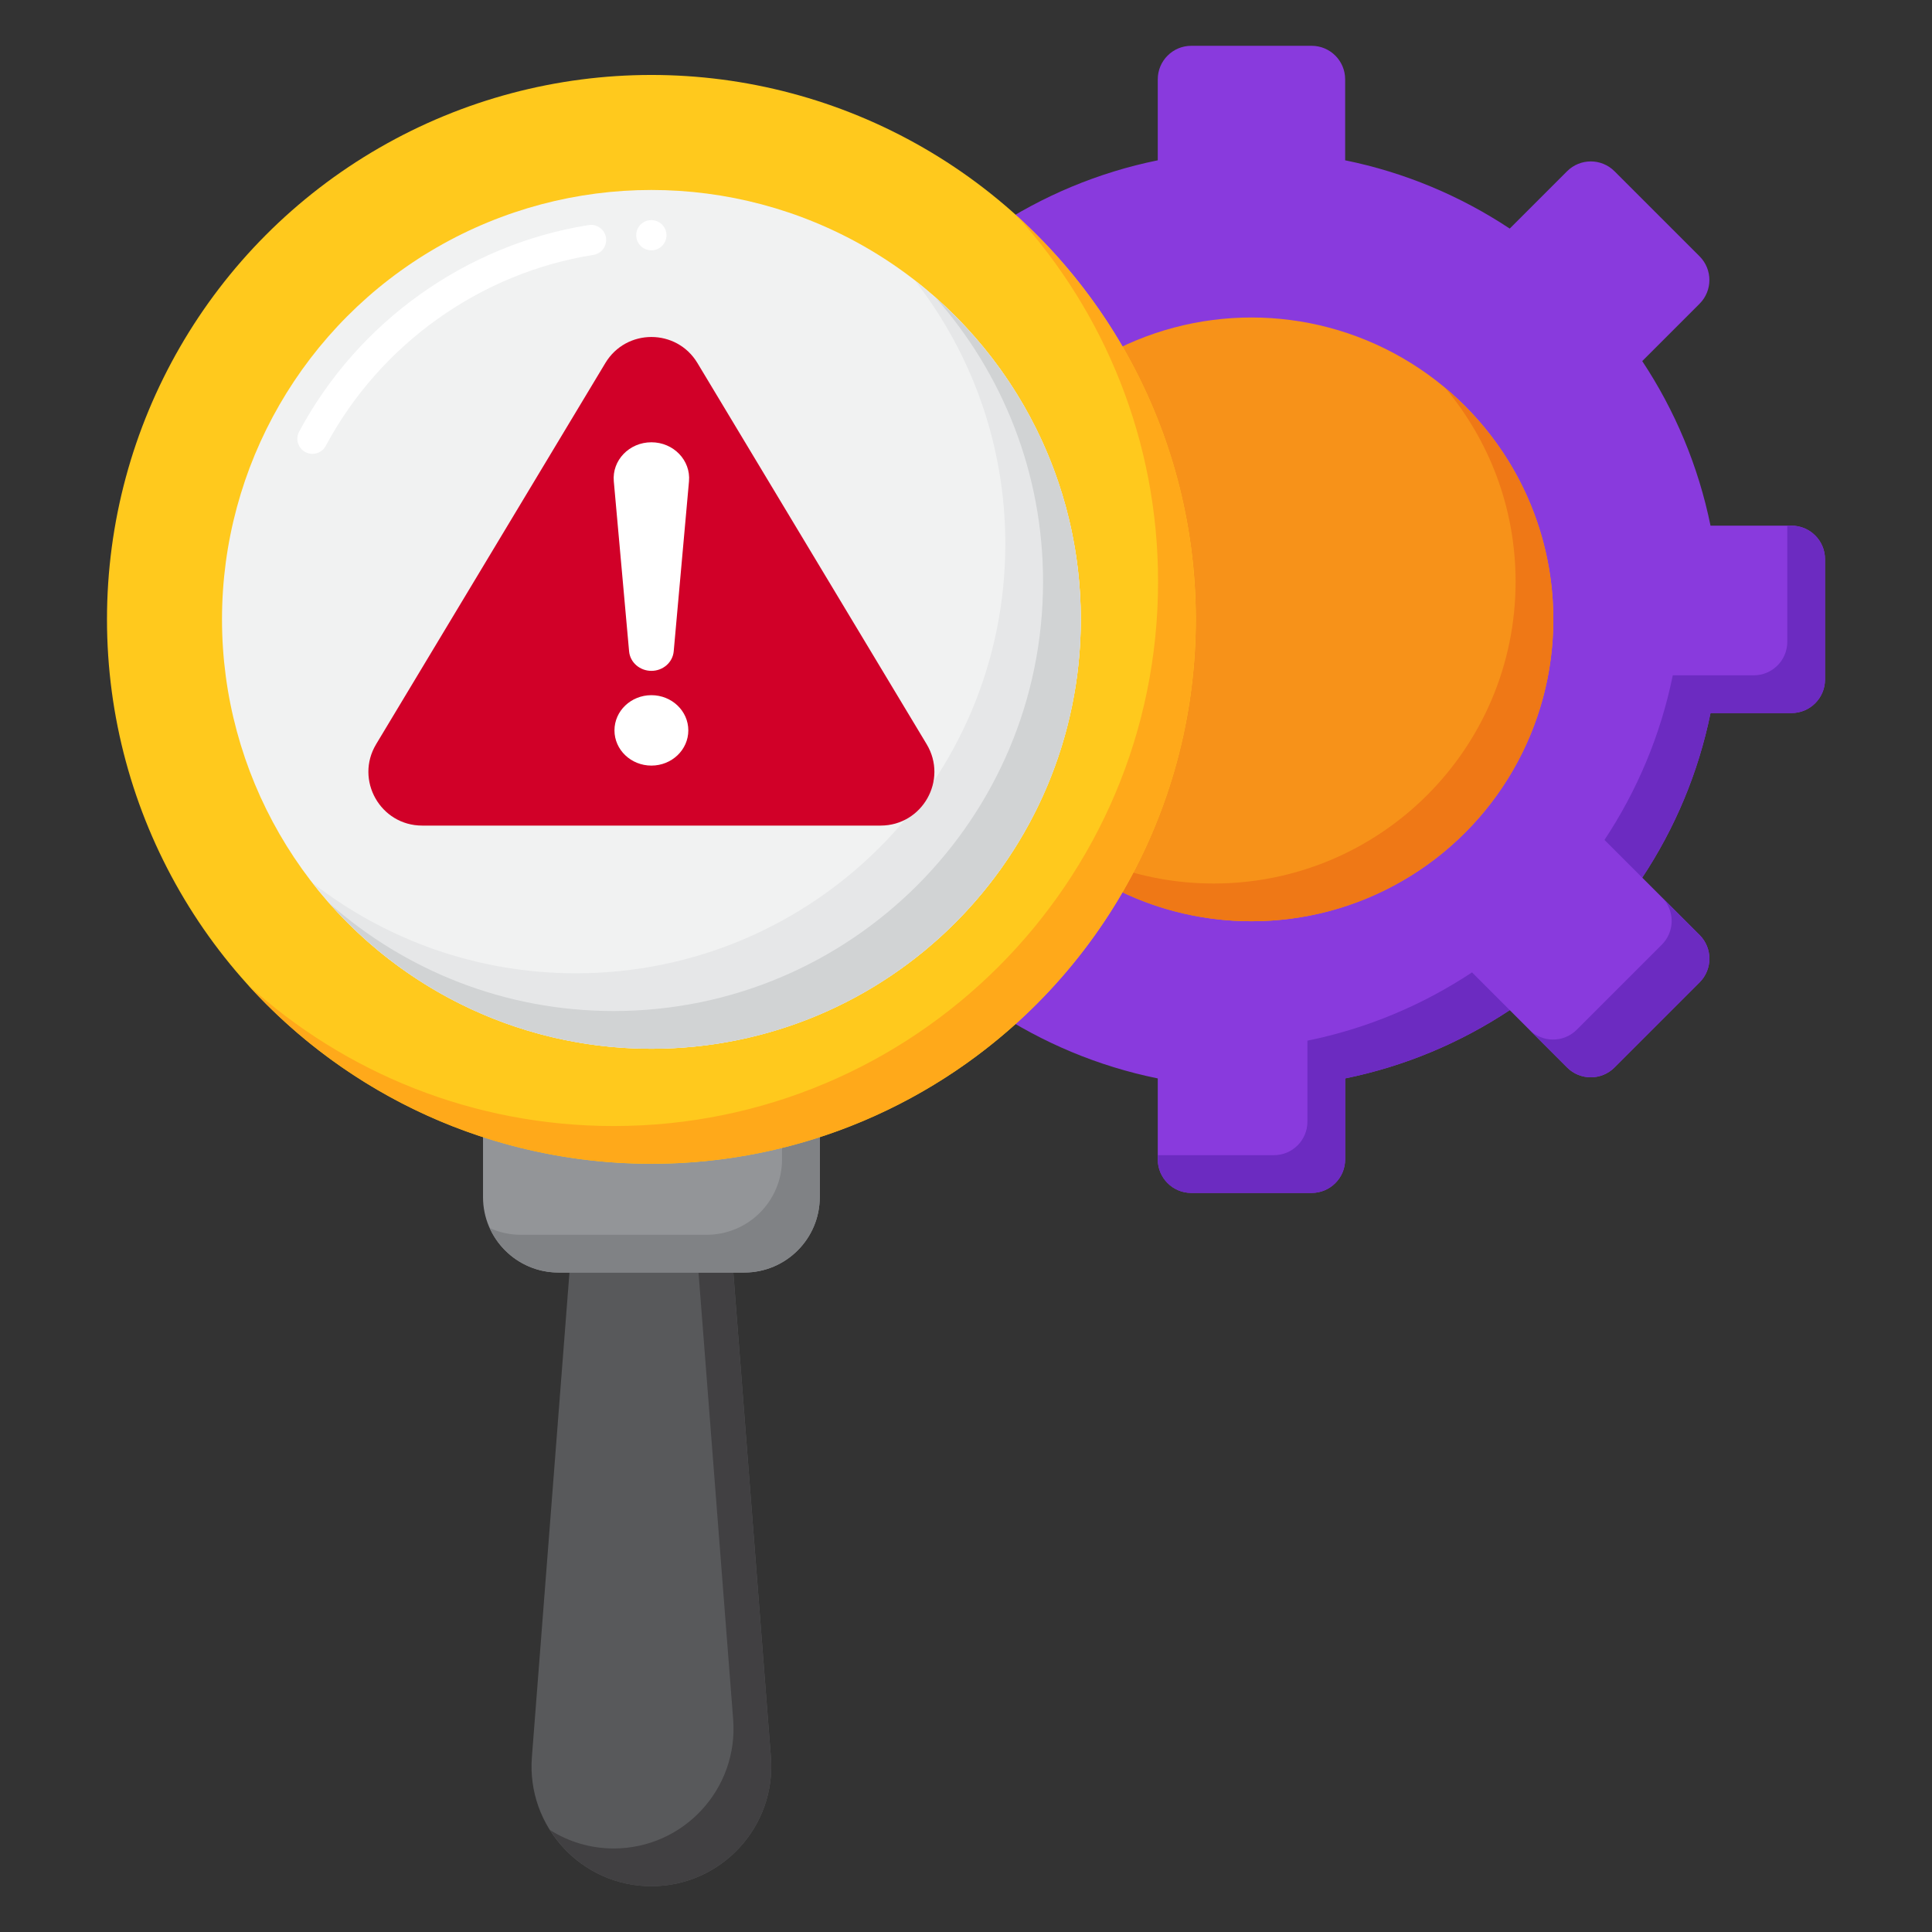 <?xml version="1.0" encoding="UTF-8"?> <svg xmlns="http://www.w3.org/2000/svg" id="Layer_1" height="512" viewBox="0 0 256 256" width="512"><rect x="0" y="0" width="256" height="256" fill="#333333" stroke="none"/><g><g><g><path d="m241.825 90.042v-15.947c0-2.453-1.988-4.441-4.441-4.441h-10.732c-1.609-7.924-4.734-15.294-9.048-21.809l7.599-7.599c1.734-1.734 1.734-4.546 0-6.28l-11.276-11.276c-1.734-1.734-4.546-1.734-6.28 0l-7.599 7.599c-6.514-4.315-13.885-7.439-21.809-9.048v-10.731c0-2.453-1.988-4.441-4.441-4.441h-15.947c-2.453 0-4.441 1.988-4.441 4.441v10.732c-7.924 1.609-15.294 4.733-21.809 9.048l-7.599-7.599c-1.734-1.734-4.546-1.734-6.28 0l-11.276 11.276c-1.734 1.734-1.734 4.546 0 6.28l7.599 7.599c-4.314 6.515-7.439 13.885-9.048 21.809h-10.732c-2.453 0-4.441 1.988-4.441 4.441v15.947c0 2.453 1.988 4.441 4.441 4.441h10.732c1.609 7.924 4.734 15.294 9.048 21.809l-7.599 7.599c-1.734 1.734-1.734 4.546 0 6.28l11.276 11.276c1.734 1.734 4.546 1.734 6.28 0l7.599-7.599c6.514 4.314 13.885 7.439 21.809 9.048v10.732c0 2.453 1.988 4.441 4.441 4.441h15.947c2.453 0 4.441-1.988 4.441-4.441v-10.732c7.924-1.609 15.294-4.734 21.809-9.048l7.599 7.599c1.734 1.734 4.546 1.734 6.28 0l11.276-11.276c1.734-1.734 1.734-4.546 0-6.28l-7.599-7.599c4.314-6.515 7.439-13.885 9.048-21.809h10.732c2.452-.001 4.441-1.99 4.441-4.442z" fill="#893add"></path></g><g><g><path d="m237.384 69.654h-.559v15.388c0 2.453-1.988 4.441-4.441 4.441h-10.732c-1.609 7.924-4.734 15.294-9.048 21.809l5 5c4.314-6.515 7.439-13.885 9.048-21.809h10.732c2.453 0 4.441-1.988 4.441-4.441v-15.947c0-2.453-1.989-4.441-4.441-4.441z" fill="#6c2bc1"></path></g><g><path d="m220.203 118.89c1.734 1.734 1.734 4.546 0 6.28l-11.276 11.276c-1.734 1.734-4.546 1.734-6.28 0l-7.599-7.599c-6.514 4.314-13.885 7.439-21.809 9.048v10.732c0 2.453-1.988 4.441-4.441 4.441h-15.388v.559c0 2.453 1.988 4.441 4.441 4.441h15.947c2.453 0 4.441-1.988 4.441-4.441v-10.732c7.924-1.609 15.294-4.734 21.809-9.048l7.599 7.599c1.734 1.734 4.546 1.734 6.28 0l11.276-11.276c1.734-1.734 1.734-4.546 0-6.28z" fill="#6c2bc1"></path></g></g><g><circle cx="165.825" cy="82.069" fill="#f79219" r="40"></circle></g><g><path d="m191.494 51.399c5.821 6.947 9.33 15.897 9.33 25.67 0 22.091-17.909 40-40 40-9.773 0-18.723-3.509-25.67-9.33 7.338 8.757 18.351 14.33 30.67 14.33 22.091 0 40-17.909 40-40 .001-12.319-5.572-23.333-14.33-30.67z" fill="#ef7816"></path></g></g><g><g><path d="m86.313 249.931c-9.255 0-16.55-7.882-15.834-17.109l4.978-64.207h21.713l4.978 64.207c.715 9.227-6.58 17.109-15.835 17.109z" fill="#58595b"></path></g><g><path d="m102.147 232.822-4.978-64.207h-4.612l4.59 59.207c.715 9.228-6.579 17.109-15.834 17.109-3.122 0-6.009-.913-8.453-2.455 2.799 4.457 7.75 7.455 13.453 7.455 9.255 0 16.549-7.882 15.834-17.109z" fill="#414042"></path></g><g><path d="m98.624 168.616h-24.622c-5.523 0-10-4.477-10-10v-13.906h44.622v13.906c0 5.522-4.477 10-10 10z" fill="#939598"></path></g><g><path d="m103.624 144.71v8.906c0 5.523-4.477 10-10 10h-24.622c-1.467 0-2.855-.323-4.11-.89 1.569 3.471 5.053 5.89 9.11 5.89h24.622c5.523 0 10-4.477 10-10v-13.906z" fill="#808285"></path></g><g><circle cx="86.313" cy="82.069" fill="#ffc91d" r="72.137"></circle></g><g><path d="m134.759 28.622c11.614 12.804 18.691 29.799 18.691 48.447 0 39.84-32.297 72.137-72.137 72.137-18.648 0-35.642-7.077-48.447-18.691 13.198 14.551 32.254 23.691 53.447 23.691 39.84 0 72.137-32.297 72.137-72.137 0-21.193-9.139-40.249-23.691-53.447z" fill="#ffa91a"></path></g><g><circle cx="86.313" cy="82.069" fill="#f1f2f2" r="56.897"></circle></g><g><path d="m121.224 37.158c7.504 9.64 11.986 21.748 11.986 34.911 0 31.423-25.474 56.897-56.897 56.897-13.163 0-25.271-4.482-34.911-11.986 10.411 13.374 26.65 21.986 44.911 21.986 31.423 0 56.897-25.474 56.897-56.897 0-18.261-8.613-34.501-21.986-44.911z" fill="#e6e7e8"></path></g><g><path d="m123.958 39.423c8.863 10.033 14.252 23.207 14.252 37.646 0 31.423-25.474 56.897-56.897 56.897-14.439 0-27.613-5.389-37.646-14.252 10.425 11.801 25.661 19.252 42.646 19.252 31.423 0 56.897-25.474 56.897-56.897 0-16.985-7.451-32.221-19.252-42.646z" fill="#d1d3d4"></path></g><g><path d="m41.399 60.137c-.318 0-.642-.076-.941-.237-.974-.521-1.341-1.733-.82-2.707 7.794-14.568 22.138-24.8 38.37-27.371 1.081-.167 2.115.571 2.288 1.663s-.571 2.116-1.663 2.289c-15.002 2.375-28.262 11.836-35.468 25.306-.36.674-1.052 1.057-1.766 1.057zm44.914-26.966c-1.104 0-2.013-.896-2.013-2s.882-2 1.986-2h.026c1.104 0 2 .896 2 2s-.895 2-1.999 2z" fill="#fff"></path></g></g><g><g><path d="m49.842 98.606 30.37-50.502c2.767-4.601 9.436-4.601 12.202 0l30.37 50.502c2.854 4.745-.564 10.788-6.101 10.788h-60.74c-5.537.001-8.954-6.042-6.101-10.788z" fill="#d10028"></path></g><g><g><path d="m86.313 58.605c-2.93 0-5.232 2.39-4.981 5.173l2.026 22.527c.131 1.463 1.416 2.587 2.956 2.587s2.824-1.124 2.956-2.587l2.025-22.527c.249-2.783-2.053-5.173-4.982-5.173z" fill="#fff"></path></g><g><path d="m86.313 92.115c-2.702 0-4.893 2.088-4.893 4.665 0 2.576 2.191 4.665 4.893 4.665s4.893-2.088 4.893-4.665-2.191-4.665-4.893-4.665z" fill="#fff"></path></g></g></g></g></svg> 